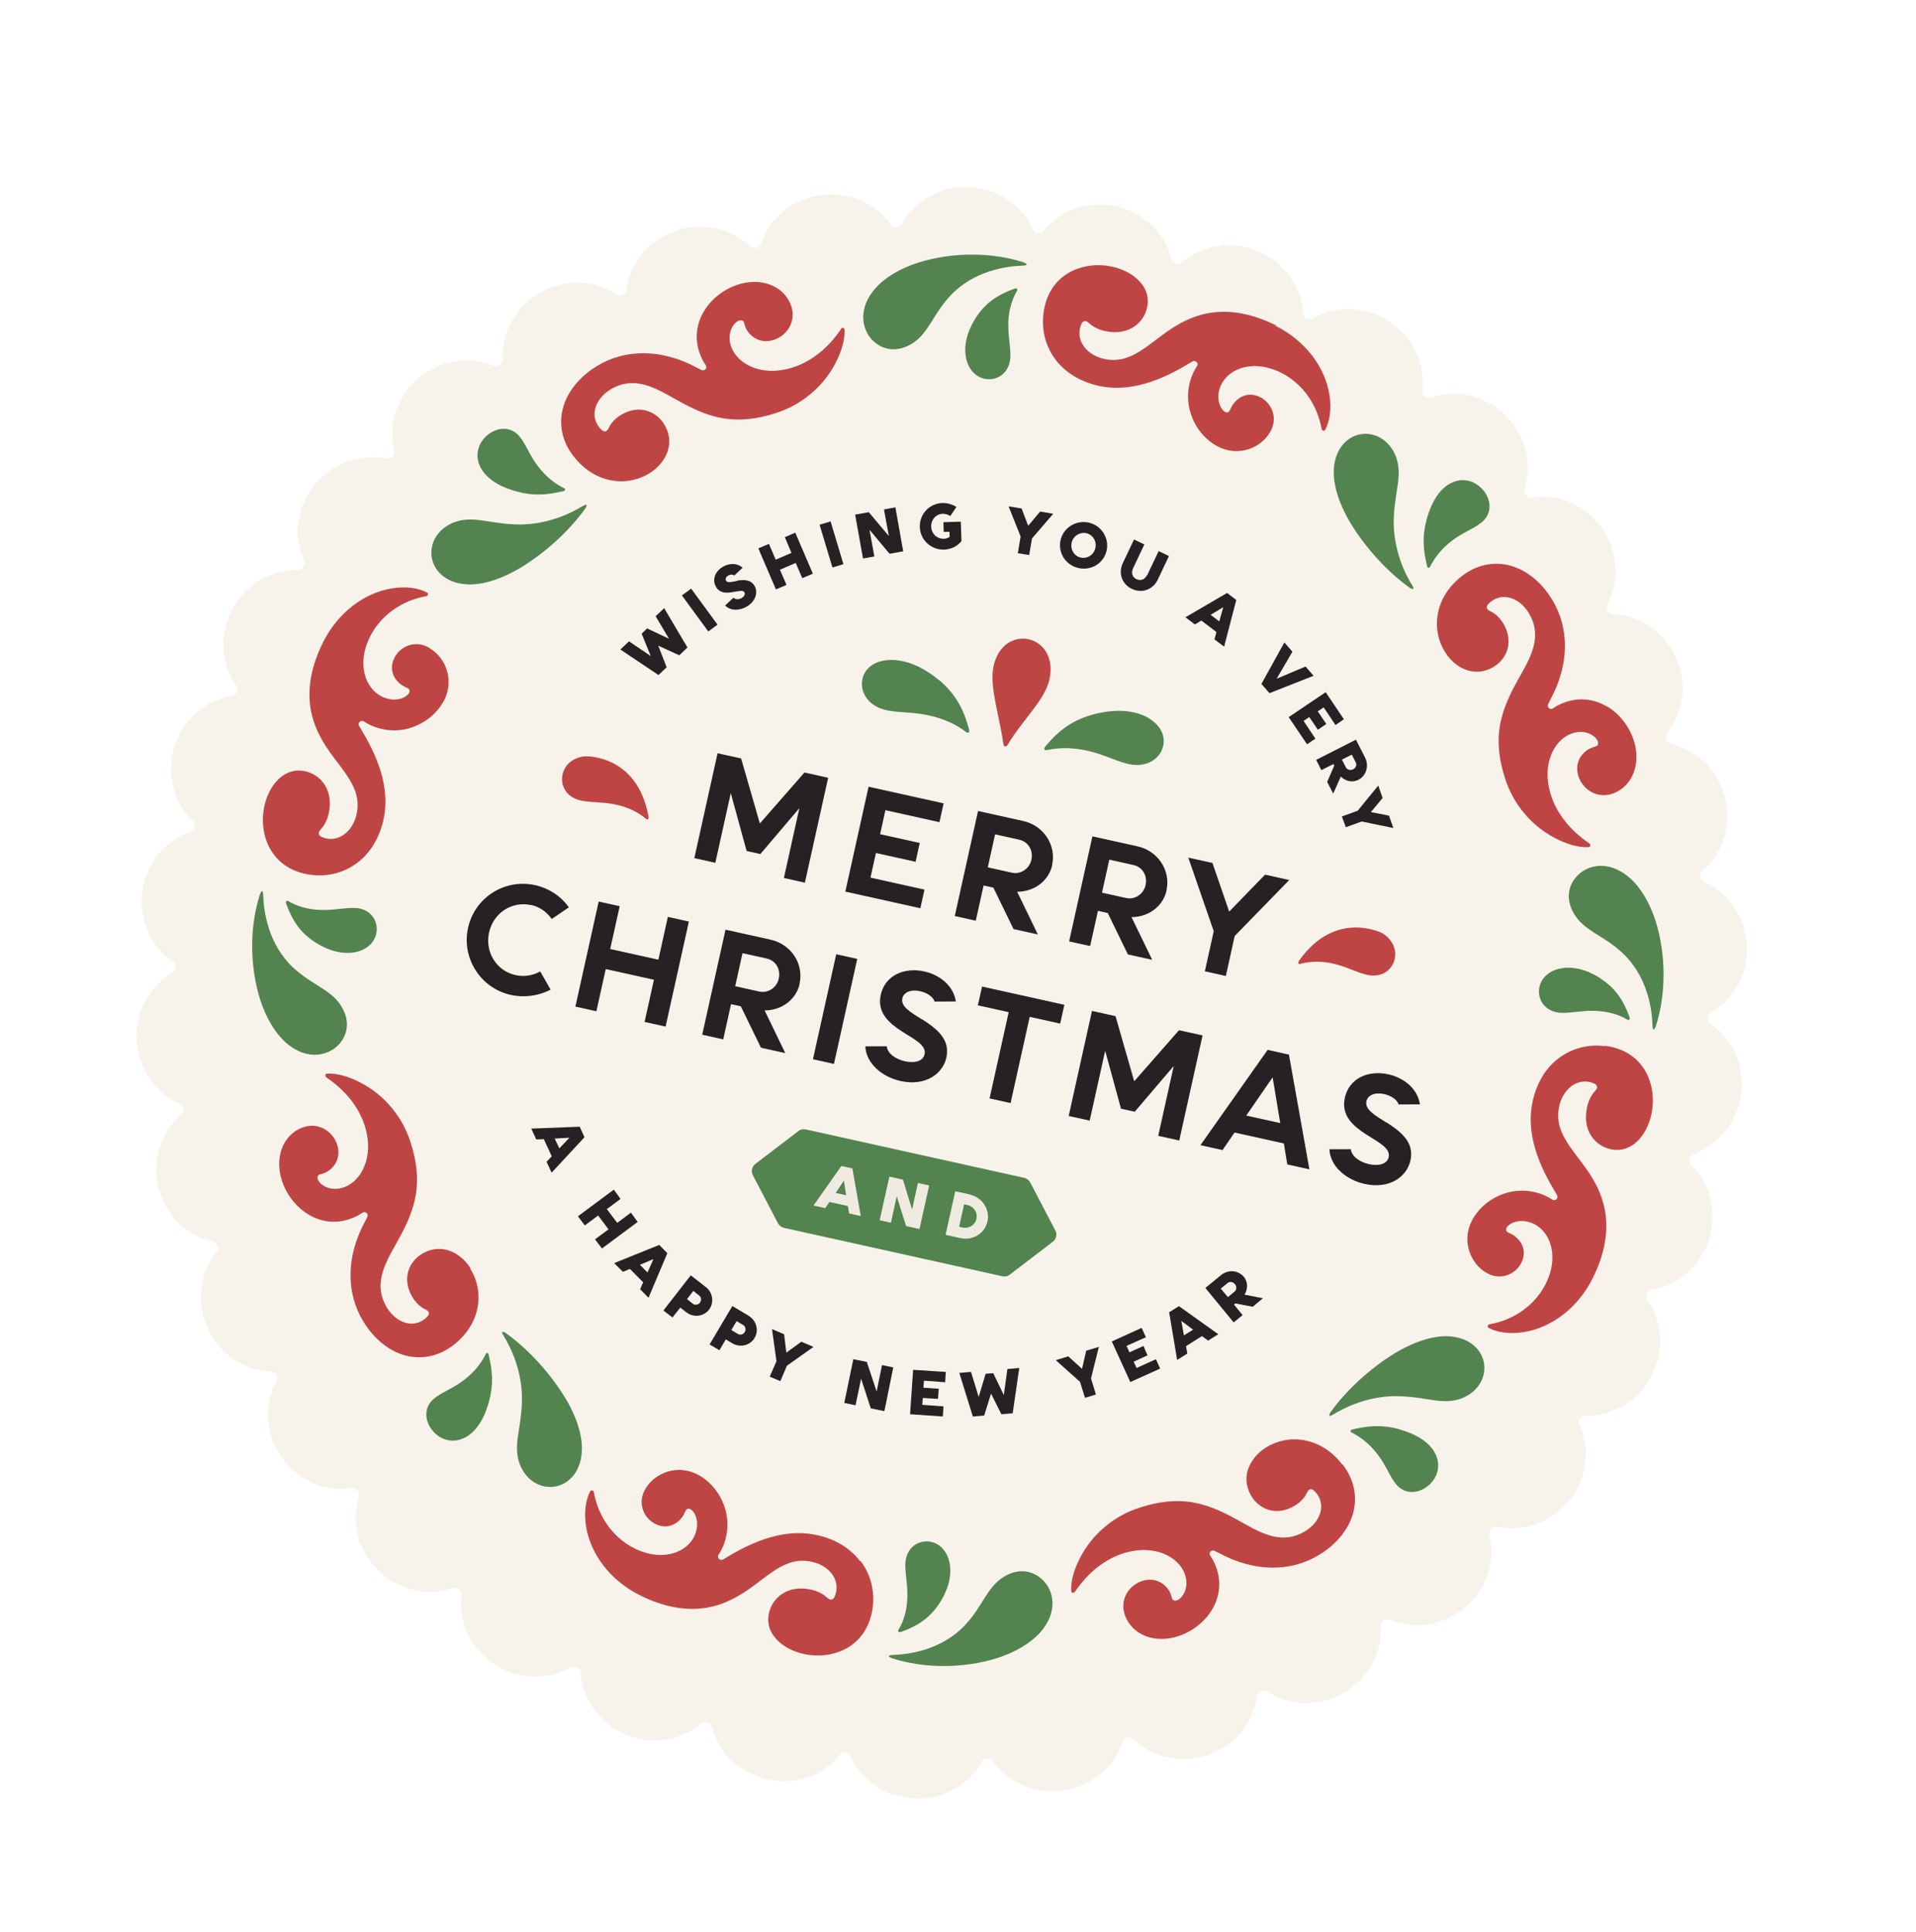 <svg width="118" height="119" viewBox="0 0 118 119" fill="none" xmlns="http://www.w3.org/2000/svg">
<g filter="url(#filter0_d_440_389)">
<path d="M106.315 68.547C106.811 68.197 107.268 67.748 107.592 67.207C107.906 66.664 108.136 66.042 108.234 65.369C108.342 64.699 108.245 64.034 108.073 63.425C107.881 62.821 107.605 62.27 107.196 61.812C106.942 61.531 106.662 61.275 106.35 61.073C106.091 60.903 106.127 60.513 106.394 60.368C106.722 60.176 107.028 59.947 107.294 59.67C108.126 58.813 108.68 57.558 108.574 56.197C108.518 54.838 107.831 53.655 106.897 52.897C106.603 52.658 106.288 52.466 105.943 52.318C105.664 52.195 105.616 51.816 105.854 51.614C106.143 51.372 106.389 51.09 106.611 50.782C106.957 50.277 107.176 49.703 107.295 49.076C107.402 48.456 107.418 47.786 107.226 47.131C107.056 46.471 106.769 45.877 106.379 45.382C105.979 44.885 105.485 44.49 104.955 44.209C104.626 44.034 104.277 43.906 103.91 43.814C103.618 43.749 103.494 43.385 103.679 43.15C103.918 42.856 104.112 42.532 104.26 42.187C104.518 41.622 104.632 41.014 104.63 40.381C104.616 39.755 104.496 39.096 104.214 38.482C103.922 37.866 103.519 37.338 103.05 36.918C102.592 36.5 102.014 36.208 101.433 36.018C101.07 35.907 100.706 35.847 100.333 35.825C100.04 35.811 99.847 35.483 99.988 35.218C100.163 34.889 100.291 34.54 100.383 34.173C100.679 32.973 100.417 31.67 99.659 30.532C98.851 29.434 97.709 28.742 96.48 28.622C96.101 28.579 95.732 28.589 95.353 28.638C95.057 28.685 94.808 28.384 94.899 28.109C95.008 27.755 95.071 27.381 95.092 27.008C95.115 26.401 95.03 25.77 94.792 25.186C94.554 24.603 94.186 24.052 93.712 23.569C93.239 23.076 92.645 22.761 92.064 22.53C91.468 22.316 90.861 22.202 90.246 22.26C89.872 22.289 89.499 22.359 89.145 22.485C88.847 22.582 88.551 22.353 88.591 22.035C88.632 21.667 88.632 21.299 88.571 20.929C88.48 20.327 88.273 19.74 87.935 19.195C87.606 18.653 87.127 18.19 86.568 17.811C86.285 17.615 85.993 17.459 85.692 17.341C85.382 17.221 85.073 17.142 84.757 17.093C84.126 16.994 83.508 17.02 82.924 17.166C82.555 17.268 82.206 17.415 81.87 17.596C81.601 17.75 81.26 17.583 81.237 17.272C81.218 16.9 81.147 16.527 81.024 16.163C80.823 15.598 80.503 15.057 80.075 14.595C79.861 14.364 79.623 14.148 79.362 13.947C79.096 13.765 78.794 13.607 78.486 13.477C77.86 13.216 77.216 13.083 76.58 13.095C75.943 13.117 75.328 13.267 74.781 13.523C74.43 13.68 74.109 13.885 73.818 14.136C73.579 14.339 73.214 14.237 73.138 13.935C73.044 13.577 72.909 13.22 72.726 12.894C72.581 12.627 72.403 12.373 72.201 12.135C71.996 11.905 71.766 11.701 71.512 11.512C71.001 11.144 70.401 10.858 69.744 10.692C69.078 10.565 68.416 10.561 67.796 10.688C67.485 10.752 67.19 10.84 66.908 10.961C66.624 11.092 66.355 11.247 66.111 11.427C65.807 11.646 65.534 11.912 65.297 12.196C65.103 12.429 64.717 12.374 64.596 12.092C64.439 11.741 64.235 11.42 63.983 11.129C63.596 10.665 63.102 10.27 62.533 9.981C61.962 9.701 61.322 9.549 60.645 9.521C60.301 9.506 59.97 9.525 59.652 9.577C59.333 9.639 59.026 9.734 58.732 9.863C58.146 10.11 57.631 10.455 57.209 10.883C56.944 11.16 56.724 11.459 56.549 11.787C56.397 12.06 56.018 12.068 55.839 11.814C55.623 11.5 55.369 11.22 55.065 10.979C54.598 10.6 54.039 10.312 53.435 10.137C53.128 10.049 52.812 9.999 52.483 9.967C52.158 9.956 51.828 9.975 51.49 10.023C50.822 10.14 50.194 10.348 49.666 10.7C49.139 11.053 48.694 11.495 48.357 12.002C48.157 12.305 47.99 12.645 47.871 12.997C47.775 13.292 47.408 13.384 47.18 13.17C46.909 12.916 46.613 12.687 46.277 12.5C45.744 12.188 45.145 12.035 44.515 11.977C43.892 11.931 43.219 11.975 42.583 12.222C41.938 12.457 41.382 12.803 40.92 13.231C40.465 13.671 40.114 14.196 39.877 14.756C39.73 15.1 39.638 15.468 39.587 15.834C39.552 16.133 39.2 16.29 38.952 16.122C38.639 15.92 38.299 15.753 37.938 15.632C36.774 15.221 35.443 15.375 34.249 16.018C33.081 16.729 32.293 17.799 32.054 19.012C31.973 19.382 31.951 19.755 31.971 20.127C31.986 20.426 31.673 20.642 31.401 20.531C31.056 20.383 30.699 20.294 30.323 20.241C29.728 20.16 29.081 20.18 28.477 20.372C27.875 20.555 27.286 20.864 26.761 21.298C26.236 21.733 25.859 22.282 25.581 22.843C25.304 23.404 25.158 24.015 25.153 24.637C25.151 25.014 25.19 25.39 25.272 25.755C25.341 26.046 25.075 26.324 24.783 26.259C24.423 26.179 24.043 26.146 23.669 26.175C23.06 26.204 22.453 26.365 21.882 26.637C21.327 26.932 20.816 27.349 20.375 27.864C19.935 28.379 19.656 28.991 19.491 29.597C19.333 30.215 19.289 30.828 19.39 31.432C19.451 31.803 19.564 32.165 19.724 32.506C19.845 32.788 19.65 33.113 19.346 33.106C18.971 33.095 18.595 33.134 18.237 33.228C17.07 33.52 15.949 34.292 15.322 35.511C14.65 36.699 14.622 38.071 15.014 39.199C15.14 39.553 15.319 39.899 15.535 40.212C15.713 40.466 15.573 40.823 15.277 40.869C14.906 40.93 14.546 41.034 14.197 41.181C13.633 41.423 13.15 41.806 12.72 42.272C12.31 42.743 11.931 43.302 11.755 43.957C11.56 44.608 11.495 45.267 11.56 45.894C11.625 46.52 11.849 47.121 12.151 47.647C12.344 47.976 12.574 48.272 12.842 48.535C13.068 48.759 12.986 49.129 12.687 49.236C12.332 49.361 11.998 49.532 11.685 49.749C11.189 50.098 10.732 50.548 10.408 51.088C10.094 51.631 9.864 52.254 9.766 52.926C9.658 53.596 9.756 54.261 9.927 54.87C10.12 55.474 10.396 56.026 10.804 56.484C11.058 56.764 11.338 57.02 11.651 57.222C11.909 57.392 11.874 57.782 11.607 57.927C11.278 58.12 10.973 58.348 10.707 58.626C9.874 59.482 9.32 60.737 9.427 62.098C9.483 63.458 10.169 64.641 11.104 65.399C11.398 65.638 11.712 65.83 12.057 65.978C12.336 66.101 12.385 66.479 12.146 66.681C11.858 66.924 11.611 67.206 11.39 67.514C11.043 68.019 10.824 68.593 10.706 69.22C10.599 69.839 10.583 70.509 10.774 71.164C10.944 71.824 11.231 72.419 11.622 72.913C12.022 73.41 12.516 73.806 13.046 74.086C13.374 74.261 13.723 74.39 14.091 74.481C14.383 74.546 14.506 74.91 14.321 75.145C14.083 75.439 13.888 75.763 13.74 76.108C13.482 76.674 13.368 77.281 13.37 77.915C13.385 78.54 13.504 79.2 13.786 79.813C14.079 80.429 14.482 80.957 14.95 81.378C15.409 81.796 15.987 82.087 16.567 82.277C16.93 82.388 17.295 82.449 17.668 82.47C17.961 82.484 18.153 82.812 18.013 83.077C17.838 83.406 17.709 83.755 17.618 84.123C17.321 85.323 17.583 86.626 18.341 87.763C19.149 88.861 20.292 89.553 21.521 89.673C21.899 89.716 22.269 89.706 22.647 89.657C22.943 89.611 23.193 89.911 23.101 90.187C22.992 90.54 22.93 90.914 22.908 91.287C22.886 91.894 22.971 92.525 23.209 93.109C23.447 93.692 23.814 94.243 24.289 94.726C24.762 95.219 25.355 95.534 25.937 95.765C26.532 95.979 27.14 96.093 27.755 96.036C28.129 96.007 28.501 95.936 28.856 95.811C29.153 95.713 29.449 95.942 29.409 96.26C29.369 96.628 29.369 96.996 29.429 97.367C29.52 97.969 29.727 98.555 30.066 99.1C30.395 99.642 30.874 100.106 31.433 100.485C31.716 100.68 32.008 100.837 32.308 100.955C32.618 101.074 32.928 101.153 33.243 101.203C33.874 101.302 34.493 101.276 35.076 101.129C35.446 101.028 35.795 100.88 36.131 100.7C36.4 100.545 36.74 100.712 36.763 101.024C36.783 101.396 36.853 101.768 36.977 102.133C37.178 102.698 37.497 103.238 37.925 103.7C38.139 103.931 38.377 104.148 38.639 104.348C38.905 104.53 39.206 104.689 39.514 104.818C40.14 105.079 40.794 105.214 41.42 105.2C42.058 105.178 42.673 105.029 43.219 104.772C43.571 104.615 43.892 104.411 44.182 104.159C44.421 103.957 44.786 104.058 44.862 104.361C44.956 104.718 45.092 105.075 45.274 105.401C45.419 105.668 45.598 105.922 45.8 106.161C46.004 106.39 46.235 106.594 46.489 106.783C46.999 107.151 47.599 107.437 48.256 107.604C48.922 107.731 49.585 107.735 50.205 107.607C50.515 107.543 50.81 107.455 51.092 107.334C51.376 107.203 51.645 107.049 51.889 106.868C52.193 106.65 52.466 106.384 52.703 106.099C52.897 105.867 53.283 105.922 53.404 106.204C53.561 106.555 53.766 106.876 54.018 107.166C54.405 107.63 54.899 108.025 55.468 108.315C56.038 108.594 56.678 108.746 57.356 108.774C57.7 108.789 58.03 108.771 58.348 108.719C58.668 108.657 58.975 108.562 59.269 108.433C59.855 108.185 60.37 107.84 60.791 107.413C61.057 107.135 61.276 106.837 61.451 106.508C61.603 106.236 61.983 106.228 62.161 106.482C62.377 106.795 62.632 107.076 62.935 107.317C63.403 107.696 63.961 107.983 64.566 108.158C64.873 108.246 65.188 108.296 65.518 108.328C65.842 108.339 66.173 108.32 66.51 108.273C67.179 108.156 67.807 107.948 68.334 107.595C68.861 107.243 69.306 106.8 69.643 106.293C69.843 105.991 70.011 105.65 70.129 105.299C70.225 105.004 70.593 104.912 70.821 105.126C71.091 105.379 71.388 105.608 71.724 105.795C72.257 106.107 72.856 106.26 73.486 106.319C74.108 106.365 74.781 106.32 75.418 106.073C76.062 105.839 76.618 105.492 77.081 105.064C77.536 104.624 77.887 104.1 78.123 103.54C78.271 103.195 78.363 102.827 78.413 102.461C78.449 102.163 78.8 102.006 79.049 102.173C79.361 102.375 79.702 102.543 80.063 102.663C81.227 103.075 82.557 102.921 83.751 102.277C84.919 101.566 85.708 100.496 85.946 99.283C86.028 98.913 86.049 98.541 86.03 98.169C86.014 97.87 86.328 97.653 86.599 97.764C86.944 97.912 87.302 98.002 87.678 98.055C88.272 98.135 88.92 98.116 89.524 97.923C90.126 97.74 90.715 97.432 91.24 96.997C91.765 96.562 92.142 96.013 92.419 95.452C92.697 94.891 92.842 94.28 92.847 93.659C92.849 93.281 92.81 92.905 92.728 92.54C92.66 92.249 92.926 91.972 93.217 92.036C93.577 92.116 93.958 92.149 94.332 92.12C94.94 92.092 95.548 91.93 96.118 91.659C96.674 91.364 97.184 90.946 97.625 90.431C98.066 89.917 98.344 89.305 98.51 88.698C98.667 88.08 98.711 87.467 98.61 86.863C98.55 86.493 98.436 86.13 98.277 85.789C98.156 85.507 98.35 85.183 98.655 85.189C99.03 85.201 99.406 85.162 99.764 85.067C100.931 84.775 102.051 84.003 102.679 82.785C103.35 81.597 103.379 80.225 102.986 79.097C102.86 78.742 102.682 78.397 102.466 78.083C102.287 77.829 102.428 77.473 102.724 77.426C103.094 77.365 103.454 77.261 103.803 77.114C104.367 76.872 104.85 76.489 105.28 76.023C105.691 75.553 106.07 74.994 106.246 74.339C106.441 73.688 106.505 73.029 106.44 72.402C106.375 71.775 106.151 71.174 105.849 70.648C105.657 70.32 105.426 70.023 105.158 69.76C104.932 69.536 105.014 69.167 105.314 69.059C105.668 68.934 106.002 68.763 106.315 68.547Z" fill="#F7F3EB"/>
</g>
<path d="M35.906 31.154C35.551 31.372 34.982 31.684 34.265 31.923C33.549 32.163 32.672 32.346 31.662 32.295C30.844 32.257 30.18 32.12 29.586 32.039C28.989 31.968 28.45 31.961 27.864 32.209C26.698 32.726 26.348 33.842 26.69 34.694C27.03 35.555 28.04 36.157 29.483 35.956C30.326 35.837 31.213 35.472 32.06 34.966C33.604 34.032 35.081 32.666 36.041 31.327C36.146 31.177 36.201 30.975 35.915 31.156L35.906 31.154Z" fill="#53834F"/>
<path d="M34.728 30.066C34.233 29.814 33.659 29.411 33.138 28.724C32.622 28.058 32.383 27.342 32.003 26.89C31.441 26.204 30.559 26.315 29.973 26.838C29.428 27.319 29.256 28.047 29.552 28.694C29.835 29.349 30.583 29.933 31.806 30.265C32.843 30.557 33.676 30.486 34.666 30.257C34.88 30.212 34.814 30.096 34.73 30.057L34.728 30.066Z" fill="#53834F"/>
<path d="M51.804 20.258C50.984 21.474 49.906 22.327 48.675 22.677C47.783 22.928 46.989 22.874 46.351 22.621C45.713 22.367 45.232 21.913 45.036 21.37C44.723 20.525 45.177 19.86 45.519 19.742C45.618 19.713 45.707 19.722 45.767 19.776C45.809 19.816 45.827 19.871 45.842 19.946C45.882 20.088 45.943 20.316 46.182 20.573C46.553 20.971 47.074 21.107 47.609 20.95C48.362 20.73 49.006 19.943 48.77 18.983C48.627 18.43 48.239 17.926 47.66 17.634C47.082 17.343 46.316 17.255 45.46 17.524C44.592 17.801 43.806 18.402 43.348 19.179C42.892 19.945 42.757 20.875 43.111 21.811C43.2 22.055 43.322 22.286 43.468 22.502C43.584 22.671 43.384 22.881 43.2 22.79C43.109 22.739 43.007 22.696 42.916 22.645C40.774 21.486 38.523 21.467 36.763 22.546C35.619 23.242 34.893 24.214 34.654 25.202C34.412 26.2 34.635 27.218 35.318 28.095C36.032 29.018 36.902 29.467 37.73 29.599C38.568 29.734 39.375 29.545 40.029 29.129C40.481 28.841 40.868 28.427 41.072 27.921C41.276 27.415 41.295 26.827 40.952 26.21C40.718 25.791 40.344 25.453 39.856 25.304C39.379 25.157 38.795 25.212 38.215 25.573C37.882 25.785 37.616 26.063 37.489 26.361C37.372 26.611 37.206 26.625 37.037 26.465C36.719 26.15 36.563 25.748 36.629 25.313C36.703 24.799 37.066 24.308 37.609 23.979C38.939 23.182 40.137 23.764 41.335 24.438C41.607 24.59 41.897 24.756 42.171 24.899C42.885 25.271 43.673 25.63 44.59 25.772C45.508 25.914 46.553 25.85 47.843 25.421C48.624 25.166 49.324 24.77 49.927 24.261C50.539 23.754 51.059 23.113 51.446 22.383C51.832 21.652 52.053 20.884 52.011 20.293C52.005 20.18 51.845 20.165 51.787 20.244L51.804 20.258Z" fill="#BF4545"/>
<path d="M19.783 60.832C19.274 60.504 18.692 60.181 18.065 59.604C17.304 58.894 16.833 58.024 16.567 57.2C16.298 56.385 16.222 55.623 16.211 55.12C16.196 54.729 16.065 54.904 15.998 55.114C15.7 56.048 15.526 57.153 15.532 58.276C15.528 59.398 15.702 60.549 16.019 61.559C16.375 62.669 16.924 63.597 17.596 64.205C18.747 65.226 19.931 65.09 20.646 64.534C21.366 63.959 21.644 62.979 21.02 61.974C20.714 61.467 20.282 61.157 19.783 60.832Z" fill="#53834F"/>
<path d="M21.921 55.927C21.33 55.878 20.624 56.068 19.782 56.045C18.93 56.019 18.255 55.798 17.768 55.506C17.687 55.458 17.554 55.459 17.636 55.691C18.018 56.725 18.502 57.445 19.412 58.035C20.475 58.719 21.418 58.796 22.096 58.589C22.765 58.38 23.172 57.878 23.202 57.283C23.231 56.646 22.803 56 21.923 55.917L21.921 55.927Z" fill="#53834F"/>
<path d="M26.453 39.908C25.598 39.391 24.673 39.788 24.305 40.483C24.043 40.975 24.088 41.506 24.445 41.922C24.672 42.187 24.895 42.287 25.025 42.347C25.098 42.383 25.154 42.406 25.187 42.444C25.235 42.505 25.237 42.587 25.198 42.671C25.053 42.955 24.376 43.295 23.561 42.92C23.032 42.68 22.614 42.169 22.451 41.48C22.287 40.79 22.385 39.934 22.879 39.044C23.557 37.826 24.808 36.971 26.252 36.719C26.358 36.702 26.402 36.549 26.302 36.496C25.782 36.217 24.993 36.093 24.133 36.239C22.419 36.513 20.799 37.745 19.897 39.556C19.145 41.063 18.976 42.332 19.091 43.378C19.206 44.424 19.615 45.25 20.061 45.951C20.235 46.224 20.431 46.492 20.629 46.751C21.464 47.865 22.29 48.834 21.945 50.206C21.808 50.778 21.48 51.246 21.037 51.495C20.665 51.699 20.228 51.734 19.82 51.552C19.614 51.466 19.552 51.288 19.749 51.087C19.977 50.842 20.154 50.503 20.241 50.114C20.392 49.433 20.302 48.873 20.053 48.429C19.804 47.986 19.394 47.671 18.934 47.538C18.264 47.339 17.671 47.524 17.213 47.932C16.755 48.341 16.431 48.974 16.289 49.616C16.082 50.55 16.203 51.567 16.681 52.356C17.157 53.156 17.98 53.726 19.14 53.881C20.241 54.023 21.227 53.721 21.997 53.147C22.77 52.563 23.319 51.695 23.594 50.593C24.001 48.897 23.539 47.069 22.276 44.983C22.216 44.888 22.165 44.795 22.114 44.702C22.012 44.516 22.23 44.319 22.399 44.428C22.613 44.568 22.851 44.692 23.098 44.777C24.045 45.109 24.944 45.013 25.682 44.676C26.43 44.342 27.012 43.787 27.35 43.138C27.676 42.496 27.697 41.847 27.518 41.276C27.338 40.706 26.957 40.213 26.469 39.931L26.453 39.908Z" fill="#BF4545"/>
<path d="M86.214 34.419C85.974 33.703 85.791 32.825 85.842 31.816C85.88 30.998 86.017 30.334 86.098 29.739C86.169 29.143 86.176 28.604 85.928 28.018C85.411 26.852 84.295 26.502 83.443 26.844C82.582 27.184 81.98 28.194 82.181 29.637C82.3 30.48 82.665 31.367 83.171 32.214C84.105 33.758 85.472 35.235 86.81 36.195C86.96 36.3 87.162 36.355 86.981 36.069C86.763 35.715 86.451 35.145 86.211 34.429L86.214 34.419Z" fill="#53834F"/>
<path d="M91.297 30.137C90.806 29.589 90.088 29.42 89.441 29.715C88.786 29.999 88.202 30.747 87.87 31.969C87.578 33.007 87.649 33.839 87.879 34.829C87.923 35.043 88.04 34.977 88.078 34.894C88.331 34.399 88.734 33.825 89.421 33.303C90.087 32.788 90.803 32.548 91.255 32.169C91.941 31.607 91.83 30.725 91.307 30.139L91.297 30.137Z" fill="#53834F"/>
<path d="M98.956 43.511C98.189 43.056 97.26 42.921 96.324 43.275C96.08 43.364 95.848 43.486 95.632 43.632C95.464 43.748 95.253 43.548 95.345 43.364C95.395 43.273 95.439 43.17 95.489 43.08C96.648 40.938 96.668 38.687 95.588 36.927C94.892 35.782 93.921 35.057 92.933 34.817C91.935 34.575 90.916 34.799 90.042 35.472C89.118 36.186 88.67 37.056 88.537 37.884C88.403 38.722 88.591 39.529 89.007 40.183C89.295 40.635 89.709 41.022 90.215 41.226C90.721 41.43 91.309 41.449 91.926 41.106C92.345 40.872 92.683 40.498 92.832 40.01C92.979 39.533 92.925 38.949 92.564 38.369C92.352 38.036 92.074 37.77 91.775 37.643C91.526 37.526 91.511 37.36 91.671 37.191C91.987 36.873 92.389 36.717 92.823 36.783C93.338 36.856 93.829 37.22 94.157 37.763C94.955 39.093 94.373 40.291 93.699 41.489C93.546 41.761 93.38 42.051 93.238 42.325C92.865 43.039 92.516 43.829 92.362 44.754C92.22 45.672 92.284 46.717 92.713 48.006C92.968 48.787 93.364 49.488 93.874 50.09C94.381 50.703 95.021 51.222 95.752 51.609C96.483 51.996 97.25 52.217 97.841 52.175C97.955 52.169 97.97 52.009 97.891 51.951C96.674 51.13 95.821 50.053 95.472 48.822C95.22 47.929 95.274 47.135 95.528 46.497C95.781 45.859 96.235 45.378 96.779 45.182C97.624 44.87 98.289 45.323 98.406 45.666C98.436 45.764 98.426 45.854 98.372 45.913C98.332 45.955 98.277 45.974 98.2 45.998C98.059 46.038 97.831 46.099 97.574 46.338C97.175 46.709 97.039 47.23 97.196 47.765C97.417 48.518 98.203 49.162 99.163 48.926C99.716 48.783 100.22 48.395 100.512 47.816C100.803 47.238 100.892 46.472 100.622 45.616C100.345 44.748 99.744 43.962 98.968 43.504L98.956 43.511Z" fill="#BF4545"/>
<path d="M63.013 16.15C62.079 15.851 60.984 15.679 59.85 15.683C58.728 15.679 57.577 15.853 56.568 16.17C55.458 16.526 54.52 17.073 53.922 17.747C52.901 18.899 53.037 20.082 53.593 20.797C54.168 21.517 55.149 21.785 56.153 21.171C56.66 20.865 56.97 20.434 57.295 19.934C57.622 19.425 57.945 18.843 58.523 18.216C59.233 17.455 60.102 16.984 60.927 16.718C61.742 16.45 62.504 16.374 62.997 16.36C63.388 16.345 63.213 16.215 63.003 16.148L63.013 16.15Z" fill="#53834F"/>
<path d="M62.092 19.936C62.117 19.084 62.339 18.409 62.63 17.922C62.679 17.841 62.678 17.708 62.445 17.79C61.411 18.173 60.692 18.656 60.102 19.566C59.417 20.629 59.341 21.572 59.548 22.25C59.757 22.919 60.258 23.326 60.854 23.356C61.49 23.385 62.137 22.957 62.219 22.077C62.269 21.486 62.078 20.78 62.102 19.938L62.092 19.936Z" fill="#53834F"/>
<path d="M78.592 20.043C77.085 19.29 75.816 19.121 74.77 19.236C73.724 19.351 72.898 19.76 72.197 20.207C71.924 20.381 71.656 20.577 71.397 20.775C70.284 21.61 69.314 22.436 67.942 22.091C67.37 21.954 66.902 21.625 66.653 21.182C66.45 20.811 66.414 20.374 66.596 19.965C66.683 19.76 66.86 19.697 67.061 19.895C67.306 20.123 67.645 20.3 68.034 20.386C68.715 20.537 69.276 20.447 69.719 20.198C70.162 19.95 70.477 19.54 70.61 19.079C70.809 18.409 70.624 17.817 70.206 17.357C69.797 16.899 69.174 16.577 68.523 16.432C67.589 16.225 66.572 16.347 65.782 16.825C64.982 17.301 64.412 18.124 64.267 19.286C64.124 20.387 64.427 21.372 65.001 22.143C65.585 22.915 66.453 23.465 67.555 23.74C69.251 24.147 71.079 23.684 73.165 22.422C73.26 22.362 73.353 22.311 73.446 22.26C73.632 22.158 73.838 22.378 73.72 22.545C73.58 22.759 73.456 22.997 73.371 23.244C73.038 24.19 73.145 25.092 73.469 25.837C73.804 26.585 74.359 27.167 75.008 27.505C75.65 27.831 76.299 27.853 76.869 27.673C77.44 27.493 77.933 27.113 78.215 26.624C78.731 25.769 78.334 24.844 77.64 24.476C77.147 24.213 76.616 24.259 76.2 24.616C75.935 24.843 75.835 25.066 75.776 25.195C75.739 25.269 75.716 25.325 75.678 25.358C75.617 25.405 75.535 25.407 75.451 25.368C75.167 25.224 74.827 24.546 75.192 23.729C75.432 23.2 75.943 22.783 76.632 22.619C77.322 22.456 78.178 22.554 79.069 23.047C80.286 23.726 81.142 24.977 81.393 26.421C81.41 26.526 81.564 26.571 81.617 26.47C81.895 25.95 82.019 25.161 81.873 24.302C81.6 22.588 80.367 20.967 78.556 20.066L78.592 20.043Z" fill="#BF4545"/>
<path d="M88.51 82.337C87.667 82.457 86.78 82.821 85.933 83.327C84.389 84.261 82.912 85.628 81.952 86.966C81.847 87.117 81.792 87.319 82.078 87.137C82.432 86.919 83.001 86.607 83.718 86.368C84.434 86.129 85.312 85.945 86.321 85.996C87.139 86.034 87.803 86.171 88.398 86.252C88.994 86.323 89.534 86.33 90.119 86.083C91.285 85.565 91.635 84.449 91.293 83.597C90.953 82.736 89.943 82.135 88.501 82.335L88.51 82.337Z" fill="#53834F"/>
<path d="M86.177 88.025C85.139 87.734 84.307 87.805 83.317 88.034C83.103 88.079 83.169 88.195 83.252 88.234C83.748 88.487 84.322 88.89 84.843 89.577C85.359 90.243 85.598 90.959 85.977 91.411C86.54 92.097 87.422 91.986 88.007 91.463C88.555 90.972 88.724 90.254 88.429 89.607C88.145 88.952 87.397 88.368 86.175 88.035L86.177 88.025Z" fill="#53834F"/>
<path d="M82.664 90.196C81.95 89.273 81.08 88.825 80.252 88.692C79.414 88.557 78.607 88.746 77.953 89.162C77.502 89.45 77.114 89.864 76.91 90.37C76.706 90.876 76.688 91.464 77.031 92.081C77.264 92.5 77.638 92.838 78.126 92.987C78.604 93.134 79.187 93.079 79.767 92.718C80.1 92.506 80.366 92.228 80.493 91.93C80.61 91.68 80.776 91.666 80.945 91.826C81.263 92.141 81.419 92.543 81.353 92.978C81.28 93.492 80.916 93.983 80.373 94.312C79.043 95.109 77.846 94.527 76.648 93.853C76.375 93.701 76.086 93.535 75.811 93.392C75.097 93.02 74.307 92.671 73.392 92.519C72.474 92.377 71.429 92.441 70.14 92.87C69.359 93.125 68.658 93.521 68.055 94.03C67.443 94.537 66.923 95.178 66.537 95.908C66.15 96.639 65.929 97.407 65.971 97.998C65.977 98.111 66.137 98.126 66.195 98.047C67.016 96.831 68.093 95.978 69.324 95.628C70.217 95.377 71.011 95.431 71.649 95.684C72.287 95.938 72.768 96.392 72.964 96.935C73.276 97.78 72.823 98.445 72.48 98.563C72.382 98.593 72.292 98.583 72.233 98.529C72.191 98.489 72.172 98.434 72.158 98.359C72.118 98.218 72.056 97.99 71.817 97.732C71.446 97.334 70.925 97.198 70.391 97.355C69.637 97.576 68.993 98.362 69.23 99.322C69.373 99.875 69.761 100.379 70.339 100.671C70.918 100.962 71.684 101.051 72.54 100.781C73.407 100.504 74.194 99.903 74.652 99.126C75.108 98.36 75.242 97.43 74.888 96.495C74.8 96.25 74.677 96.019 74.531 95.803C74.416 95.634 74.615 95.424 74.799 95.515C74.89 95.566 74.993 95.609 75.093 95.662C77.235 96.821 79.486 96.84 81.246 95.761C82.391 95.065 83.116 94.094 83.356 93.106C83.597 92.108 83.374 91.089 82.701 90.215L82.664 90.196Z" fill="#BF4545"/>
<path d="M101.964 56.732C101.608 55.623 101.061 54.685 100.387 54.086C99.236 53.066 98.052 53.201 97.337 53.757C96.618 54.332 96.339 55.312 96.963 56.318C97.269 56.824 97.701 57.134 98.2 57.459C98.71 57.787 99.301 58.112 99.918 58.687C100.679 59.397 101.15 60.267 101.416 61.092C101.685 61.906 101.761 62.668 101.772 63.171C101.787 63.562 101.918 63.387 101.985 63.177C102.284 62.243 102.457 61.139 102.451 60.014C102.455 58.893 102.282 57.742 101.964 56.732Z" fill="#53834F"/>
<path d="M98.57 60.256C97.507 59.572 96.565 59.495 95.886 59.702C95.217 59.911 94.81 60.413 94.78 61.008C94.751 61.645 95.18 62.291 96.059 62.374C96.651 62.423 97.356 62.233 98.198 62.256C99.05 62.282 99.726 62.503 100.212 62.794C100.293 62.843 100.426 62.842 100.345 62.609C99.962 61.575 99.478 60.856 98.568 60.266L98.57 60.256Z" fill="#53834F"/>
<path d="M98.859 64.433C97.758 64.291 96.772 64.593 96.002 65.168C95.229 65.751 94.68 66.62 94.414 67.724C94.008 69.42 94.47 71.248 95.732 73.334C95.793 73.429 95.844 73.522 95.894 73.615C95.996 73.801 95.779 73.998 95.609 73.889C95.395 73.749 95.157 73.625 94.911 73.54C93.964 73.207 93.065 73.304 92.317 73.638C91.569 73.973 90.987 74.527 90.649 75.177C90.323 75.819 90.302 76.468 90.481 77.038C90.661 77.609 91.042 78.102 91.53 78.383C92.385 78.9 93.311 78.502 93.679 77.808C93.941 77.316 93.895 76.785 93.539 76.369C93.311 76.104 93.089 76.004 92.959 75.945C92.886 75.908 92.829 75.885 92.797 75.847C92.749 75.786 92.747 75.704 92.786 75.62C92.931 75.336 93.608 74.996 94.425 75.361C94.954 75.601 95.371 76.112 95.535 76.801C95.699 77.491 95.601 78.347 95.107 79.238C94.429 80.455 93.178 81.311 91.734 81.562C91.628 81.579 91.584 81.733 91.684 81.786C92.204 82.064 92.993 82.188 93.853 82.042C95.567 81.769 97.187 80.536 98.089 78.725C98.841 77.218 99.01 75.949 98.895 74.903C98.78 73.857 98.371 73.031 97.925 72.33C97.751 72.057 97.555 71.789 97.357 71.531C96.522 70.417 95.696 69.448 96.041 68.075C96.178 67.503 96.506 67.035 96.949 66.786C97.321 66.583 97.758 66.547 98.166 66.729C98.372 66.816 98.434 66.993 98.237 67.194C98.009 67.439 97.832 67.778 97.746 68.167C97.594 68.848 97.684 69.409 97.933 69.852C98.182 70.295 98.592 70.61 99.052 70.743C99.722 70.943 100.315 70.757 100.773 70.349C101.231 69.94 101.555 69.308 101.697 68.665C101.904 67.732 101.783 66.715 101.305 65.925C100.829 65.125 100.006 64.555 98.844 64.41L98.859 64.433Z" fill="#BF4545"/>
<path d="M34.807 86.097C33.874 84.553 32.507 83.076 31.169 82.116C31.018 82.011 30.816 81.956 30.998 82.241C31.215 82.596 31.528 83.165 31.767 83.882C32.006 84.598 32.189 85.475 32.139 86.485C32.101 87.303 31.964 87.967 31.883 88.561C31.812 89.158 31.805 89.697 32.052 90.283C32.569 91.449 33.686 91.798 34.538 91.457C35.399 91.117 36 90.107 35.8 88.664C35.68 87.821 35.316 86.934 34.809 86.087L34.807 86.097Z" fill="#53834F"/>
<path d="M29.913 83.409C29.66 83.904 29.257 84.478 28.57 84.999C27.904 85.515 27.188 85.754 26.736 86.134C26.05 86.696 26.161 87.578 26.684 88.164C27.166 88.709 27.893 88.881 28.54 88.585C29.195 88.302 29.779 87.554 30.112 86.331C30.403 85.294 30.332 84.462 30.103 83.472C30.058 83.258 29.942 83.324 29.903 83.407L29.913 83.409Z" fill="#53834F"/>
<path d="M28.974 78.108C28.686 77.656 28.272 77.269 27.766 77.065C27.26 76.861 26.672 76.843 26.055 77.185C25.636 77.419 25.298 77.793 25.149 78.281C25.002 78.758 25.057 79.342 25.418 79.922C25.63 80.255 25.908 80.521 26.206 80.648C26.456 80.765 26.468 80.941 26.31 81.1C25.995 81.418 25.593 81.574 25.158 81.508C24.644 81.435 24.153 81.071 23.824 80.528C23.027 79.198 23.609 78 24.283 76.803C24.435 76.53 24.601 76.24 24.744 75.966C25.116 75.252 25.465 74.462 25.617 73.547C25.759 72.629 25.695 71.584 25.266 70.295C25.011 69.513 24.615 68.813 24.106 68.21C23.599 67.598 22.959 67.078 22.228 66.692C21.497 66.305 20.73 66.084 20.138 66.126C20.025 66.132 20.01 66.292 20.089 66.35C21.305 67.171 22.158 68.248 22.508 69.479C22.759 70.371 22.705 71.166 22.452 71.804C22.198 72.442 21.744 72.923 21.201 73.118C20.356 73.431 19.691 72.978 19.573 72.635C19.544 72.537 19.553 72.447 19.607 72.388C19.647 72.345 19.702 72.327 19.777 72.313C19.919 72.273 20.146 72.211 20.404 71.972C20.802 71.601 20.938 71.08 20.781 70.545C20.56 69.792 19.774 69.148 18.814 69.384C18.262 69.527 17.757 69.916 17.465 70.494C17.174 71.072 17.086 71.839 17.355 72.695C17.632 73.562 18.233 74.349 19.01 74.807C19.774 75.272 20.706 75.397 21.642 75.043C21.886 74.954 22.117 74.832 22.333 74.686C22.502 74.57 22.712 74.77 22.621 74.954C22.57 75.045 22.527 75.148 22.476 75.238C21.317 77.38 21.298 79.631 22.377 81.391C23.073 82.536 24.045 83.261 25.033 83.501C26.03 83.743 27.049 83.519 27.924 82.846C28.847 82.132 29.295 81.262 29.428 80.434C29.563 79.596 29.374 78.789 28.958 78.135L28.974 78.108Z" fill="#BF4545"/>
<path d="M64.38 97.492C63.804 96.772 62.825 96.494 61.819 97.118C61.312 97.424 61.002 97.855 60.678 98.355C60.35 98.864 60.025 99.455 59.449 100.073C58.74 100.834 57.87 101.305 57.045 101.571C56.231 101.839 55.469 101.915 54.976 101.928C54.585 101.944 54.76 102.074 54.969 102.141C55.903 102.44 56.998 102.612 58.132 102.608C59.254 102.612 60.405 102.438 61.414 102.121C62.524 101.765 63.452 101.215 64.06 100.544C65.081 99.392 64.945 98.209 64.39 97.494L64.38 97.492Z" fill="#53834F"/>
<path d="M57.129 94.935C56.492 94.906 55.846 95.334 55.763 96.214C55.714 96.805 55.904 97.511 55.881 98.353C55.865 99.207 55.634 99.88 55.343 100.366C55.294 100.448 55.295 100.58 55.528 100.499C56.562 100.116 57.281 99.633 57.871 98.722C58.556 97.66 58.632 96.717 58.425 96.039C58.216 95.37 57.715 94.963 57.119 94.933L57.129 94.935Z" fill="#53834F"/>
<path d="M52.97 96.156C52.386 95.383 51.518 94.834 50.413 94.568C48.717 94.162 46.89 94.624 44.804 95.886C44.709 95.947 44.616 95.998 44.523 96.048C44.337 96.15 44.14 95.933 44.249 95.763C44.388 95.549 44.513 95.311 44.598 95.065C44.93 94.118 44.824 93.217 44.497 92.481C44.163 91.733 43.608 91.151 42.958 90.813C42.316 90.487 41.668 90.465 41.097 90.645C40.527 90.825 40.034 91.205 39.752 91.694C39.236 92.549 39.633 93.474 40.327 93.842C40.82 94.105 41.351 94.059 41.767 93.702C42.031 93.475 42.132 93.252 42.191 93.123C42.228 93.049 42.251 92.993 42.288 92.961C42.35 92.913 42.432 92.911 42.515 92.95C42.8 93.094 43.139 93.772 42.774 94.589C42.535 95.118 42.024 95.535 41.334 95.699C40.645 95.862 39.789 95.764 38.898 95.271C37.681 94.593 36.825 93.341 36.574 91.898C36.556 91.792 36.403 91.748 36.35 91.848C36.071 92.368 35.957 93.159 36.094 94.016C36.367 95.73 37.6 97.351 39.41 98.252C40.917 99.005 42.186 99.174 43.233 99.059C44.279 98.944 45.104 98.535 45.805 98.088C46.079 97.914 46.347 97.719 46.605 97.521C47.719 96.686 48.688 95.859 50.061 96.205C50.633 96.342 51.101 96.67 51.349 97.113C51.553 97.485 51.579 97.919 51.406 98.33C51.32 98.535 51.143 98.598 50.941 98.4C50.696 98.172 50.358 97.995 49.969 97.909C49.288 97.758 48.727 97.848 48.284 98.097C47.841 98.346 47.525 98.755 47.393 99.216C47.193 99.886 47.378 100.478 47.797 100.939C48.205 101.397 48.828 101.718 49.48 101.863C50.414 102.07 51.431 101.948 52.221 101.47C53.02 100.994 53.59 100.172 53.745 99.012C53.888 97.91 53.586 96.925 53.011 96.155L52.97 96.156Z" fill="#BF4545"/>
<path d="M40.377 37.953L41.202 39.341L39.853 38.705L39.516 39.028L40.078 40.408L38.738 39.499L38.208 40.004L40.554 41.575L41.058 41.095L40.537 39.765L41.834 40.359L42.338 39.879L40.905 37.458L40.377 37.953Z" fill="#262223"/>
<path d="M42.567 36.254L41.996 36.672L43.621 38.891L44.191 38.473L42.567 36.254Z" fill="#262223"/>
<path d="M45.401 35.781C45.074 35.831 44.808 35.925 44.712 35.761C44.644 35.654 44.725 35.519 44.853 35.445C44.97 35.379 45.115 35.37 45.221 35.445L45.735 34.967C45.386 34.655 44.898 34.69 44.525 34.903C44.044 35.184 43.835 35.709 44.104 36.157C44.327 36.533 44.716 36.527 45.053 36.479C45.474 36.42 45.752 36.318 45.848 36.482C45.914 36.599 45.821 36.742 45.691 36.825C45.526 36.921 45.307 36.944 45.173 36.812L44.659 37.29C44.989 37.639 45.555 37.621 46.002 37.353C46.521 37.039 46.712 36.5 46.461 36.067C46.243 35.712 45.841 35.684 45.406 35.761L45.401 35.781Z" fill="#262223"/>
<path d="M48.336 33.084L48.744 34.052L47.773 34.47L47.356 33.499L46.703 33.773L47.786 36.3L48.439 36.026L48.034 35.089L49.005 34.671L49.409 35.608L50.062 35.334L48.979 32.808L48.336 33.084Z" fill="#262223"/>
<path d="M51.153 32.114L50.476 32.318L51.267 34.952L51.944 34.748L51.153 32.114Z" fill="#262223"/>
<path d="M54.441 31.376L54.741 33.014L53.505 31.546L52.666 31.696L53.149 34.396L53.849 34.276L53.551 32.628L54.785 34.106L55.625 33.955L55.144 31.246L54.441 31.376Z" fill="#262223"/>
<path d="M58.1 32.177L58.123 32.764L58.474 32.75L58.485 33.068C58.378 33.137 58.256 33.181 58.113 33.18C57.702 33.191 57.365 32.871 57.348 32.439C57.332 32.007 57.644 31.657 58.055 31.646C58.219 31.642 58.363 31.684 58.525 31.781L58.904 31.222C58.653 31.065 58.337 30.974 58.039 30.98C57.237 31.006 56.622 31.665 56.648 32.467C56.677 33.26 57.346 33.877 58.148 33.851C58.57 33.833 58.969 33.645 59.214 33.322L59.173 32.129L58.124 32.162L58.1 32.177Z" fill="#262223"/>
<path d="M64.057 31.507L63.322 32.385L62.916 31.316L62.117 31.189L62.858 33.048L62.683 34.071L63.382 34.185L63.558 33.162L64.864 31.645L64.057 31.507Z" fill="#262223"/>
<path d="M67.156 32.215C66.391 31.984 65.583 32.407 65.344 33.16C65.114 33.926 65.539 34.724 66.314 34.957C67.089 35.19 67.895 34.777 68.126 34.012C68.355 33.256 67.922 32.446 67.156 32.215ZM66.505 34.326C66.112 34.208 65.891 33.782 66.013 33.37C66.132 32.968 66.561 32.736 66.954 32.854C67.356 32.973 67.568 33.398 67.446 33.81C67.324 34.222 66.897 34.444 66.505 34.326Z" fill="#262223"/>
<path d="M70.655 35.399C70.52 35.686 70.261 35.792 69.992 35.671C69.733 35.552 69.651 35.279 69.786 34.992L70.477 33.533L69.84 33.228L69.149 34.688C68.858 35.307 69.097 35.983 69.716 36.273C70.335 36.564 71.003 36.314 71.301 35.706L71.992 34.247L71.356 33.942L70.665 35.402L70.655 35.399Z" fill="#262223"/>
<path d="M72.995 38.011L73.59 38.459L73.989 38.221L74.915 38.926L74.794 39.379L75.389 39.827L76.138 36.952L75.571 36.52L73.002 38.022L72.995 38.011ZM75.091 38.271L74.558 37.867L75.336 37.397L75.091 38.271Z" fill="#262223"/>
<path d="M78.626 41.8L79.597 40.138L79.1 39.568L77.687 42.123L78.183 42.692L80.901 41.621L80.404 41.052L78.626 41.8Z" fill="#262223"/>
<path d="M79.365 44.169L80.496 45.839L81.011 45.493L80.283 44.403L80.632 44.164L81.163 44.945L81.681 44.591L81.159 43.812L81.52 43.565L82.248 44.655L82.766 44.3L81.645 42.633L79.365 44.169Z" fill="#262223"/>
<path d="M83.508 45.557L81.058 46.8L81.377 47.432L82.124 47.057L82.172 47.16L81.737 48.155L82.107 48.88L82.575 47.83C82.868 48.12 83.296 48.215 83.654 48.029C84.147 47.781 84.322 47.177 84.077 46.673L83.515 45.569L83.508 45.557ZM83.327 47.385C83.167 47.462 82.963 47.416 82.886 47.256L82.644 46.784L83.252 46.48L83.494 46.952C83.573 47.103 83.522 47.285 83.327 47.385Z" fill="#262223"/>
<path d="M84.428 50.017L85.151 49.147L84.882 48.383L83.62 49.93L82.644 50.285L82.884 50.95L83.861 50.596L85.813 50.998L85.543 50.234L84.428 50.017Z" fill="#262223"/>
<path d="M32.717 69.507L33.027 70.178L33.491 70.159L33.981 71.217L33.661 71.554L33.972 72.225L35.997 70.041L35.702 69.394L32.727 69.51L32.717 69.507ZM34.447 70.728L34.162 70.124L35.072 70.07L34.447 70.728Z" fill="#262223"/>
<path d="M38.013 75.316L37.374 74.469L38.218 73.84L37.804 73.269L35.592 74.911L36.018 75.475L36.838 74.861L37.475 75.717L36.645 76.329L37.072 76.893L39.271 75.258L38.857 74.686L38.013 75.316Z" fill="#262223"/>
<path d="M37.838 77.808L38.365 78.333L38.793 78.152L39.61 78.976L39.423 79.404L39.94 79.927L41.1 77.184L40.6 76.675L37.843 77.788L37.838 77.808ZM39.877 78.372L39.41 77.901L40.244 77.545L39.877 78.372Z" fill="#262223"/>
<path d="M43.465 79.27L42.543 78.545L40.858 80.713L41.416 81.142L41.898 80.535L42.264 80.82C42.708 81.164 43.325 81.096 43.666 80.662C43.996 80.234 43.901 79.601 43.474 79.272L43.465 79.27ZM43.108 80.232C42.996 80.37 42.806 80.399 42.675 80.299L42.31 80.014L42.697 79.508L43.063 79.793C43.194 79.893 43.211 80.091 43.108 80.232Z" fill="#262223"/>
<path d="M46.113 81.041L45.103 80.439L43.702 82.803L44.306 83.161L44.699 82.493L45.104 82.736C45.583 83.016 46.196 82.876 46.476 82.397C46.751 81.938 46.582 81.319 46.103 81.039L46.113 81.041ZM45.871 82.039C45.776 82.191 45.592 82.242 45.447 82.159L45.041 81.916L45.367 81.365L45.773 81.609C45.908 81.689 45.957 81.884 45.873 82.029L45.871 82.039Z" fill="#262223"/>
<path d="M48.428 83.309L48.291 82.177L47.545 81.858L47.82 83.838L47.406 84.787L48.059 85.065L48.464 84.114L50.098 82.955L49.352 82.637L48.428 83.309Z" fill="#262223"/>
<path d="M54.32 84.075L53.989 85.706L53.384 83.878L52.553 83.714L51.996 86.407L52.689 86.551L53.032 84.912L53.628 86.739L54.466 86.914L55.013 84.219L54.32 84.075Z" fill="#262223"/>
<path d="M56.799 86.523L56.831 86.102L57.768 86.156L57.814 85.534L56.87 85.467L56.904 85.036L58.21 85.131L58.248 84.497L56.236 84.367L56.048 87.102L58.068 87.243L58.105 86.619L56.799 86.523Z" fill="#262223"/>
<path d="M62.043 84.318L61.821 85.922L61.17 84.573L60.702 84.612L60.274 86.038L59.8 84.494L59.081 84.559L59.915 87.245L60.612 87.185L61.035 85.829L61.671 87.103L62.368 87.043L62.772 84.255L62.043 84.318Z" fill="#262223"/>
<path d="M67.674 82.954L66.897 83.189L66.639 84.306L65.789 83.536L65.022 83.774L66.513 85.105L66.824 86.093L67.493 85.884L67.191 84.898L67.674 82.954Z" fill="#262223"/>
<path d="M69.998 84.255L69.818 83.868L70.671 83.475L70.421 82.899L69.559 83.29L69.381 82.893L70.571 82.361L70.311 81.783L68.472 82.62L69.612 85.118L71.45 84.291L71.19 83.713L69.998 84.255Z" fill="#262223"/>
<path d="M72.004 80.821L72.496 83.757L73.124 83.366L73.042 82.909L74.026 82.29L74.404 82.568L75.031 82.176L72.608 80.445L72.004 80.821ZM73.481 81.894L72.913 82.247L72.754 81.355L73.481 81.894Z" fill="#262223"/>
<path d="M76.609 78.648C76.255 78.222 75.632 78.176 75.195 78.538L74.234 79.325L75.978 81.447L76.527 80.997L75.998 80.349L76.085 80.277L77.152 80.483L77.778 79.958L76.644 79.737C76.864 79.388 76.859 78.948 76.602 78.636L76.609 78.648ZM76.032 79.55L75.62 79.888L75.185 79.363L75.597 79.025C75.722 78.921 75.916 78.923 76.061 79.098C76.173 79.235 76.169 79.438 76.032 79.55Z" fill="#262223"/>
<path d="M63.449 72.831C63.37 72.68 63.229 72.578 63.074 72.543L49.63 69.562C49.464 69.526 49.293 69.559 49.168 69.664L46.526 71.681C46.306 71.847 46.239 72.148 46.369 72.391L47.91 75.336C47.989 75.486 48.13 75.588 48.286 75.623L61.73 78.604C61.895 78.641 62.066 78.607 62.191 78.502L64.833 76.485C65.053 76.32 65.12 76.018 64.99 75.775L63.449 72.831Z" fill="#53834F"/>
<path d="M51.816 71.812L50.102 74.249L50.822 74.409L51.08 74.027L52.218 74.28L52.291 74.735L53.011 74.894L52.497 71.963L51.806 71.81L51.816 71.812ZM51.469 73.471L51.973 72.715L52.111 73.613L51.459 73.469L51.469 73.471Z" fill="#F0EBE1"/>
<path d="M56.171 74.493L55.609 72.654L54.773 72.468L54.177 75.153L54.868 75.306L55.228 73.682L55.802 75.513L56.629 75.697L57.224 73.012L56.533 72.859L56.171 74.493Z" fill="#F0EBE1"/>
<path d="M59.745 73.57L58.83 73.368L58.235 76.053L59.149 76.255C59.908 76.424 60.652 75.966 60.816 75.227C60.98 74.487 60.491 73.746 59.742 73.58L59.745 73.57ZM59.294 75.604L59.07 75.554L59.376 74.173L59.6 74.222C59.979 74.306 60.222 74.687 60.138 75.066C60.053 75.445 59.673 75.688 59.294 75.604Z" fill="#F0EBE1"/>
<path d="M63.355 39.374C62.48 39.179 61.447 39.696 61.177 41.095C60.94 42.349 61.56 44.109 61.797 45.846C61.818 45.983 61.964 46.016 62.041 45.9C62.926 44.392 64.352 43.116 64.63 41.861C64.941 40.46 64.221 39.566 63.355 39.374Z" fill="#BF4545"/>
<path d="M57.801 41.867C56.585 40.863 55.446 40.569 54.609 40.66C53.763 40.748 53.208 41.227 53.1 41.897C52.984 42.606 53.422 43.438 54.483 43.714C55.197 43.903 56.08 43.833 57.105 44.04C58.151 44.252 58.93 44.649 59.488 45.079C59.584 45.151 59.744 45.166 59.672 44.895C59.336 43.647 58.837 42.72 57.804 41.858L57.801 41.867Z" fill="#53834F"/>
<path d="M70.776 44.245C70.046 43.807 68.9 43.594 67.373 43.99C66.081 44.337 65.23 44.954 64.396 45.953C64.216 46.168 64.367 46.222 64.485 46.197C65.172 46.044 66.056 46.015 67.083 46.263C68.1 46.509 68.881 46.947 69.597 47.076C70.676 47.274 71.425 46.705 71.619 46.013C71.805 45.361 71.494 44.69 70.774 44.254L70.776 44.245Z" fill="#53834F"/>
<path d="M32.701 55.735C33.226 55.852 33.652 56.14 33.979 56.6L35.035 55.885C34.545 55.195 33.807 54.705 32.961 54.517C31.083 54.1 29.241 55.274 28.827 57.142C28.413 59.01 29.594 60.864 31.462 61.278C32.288 61.461 33.163 61.339 33.911 60.954L33.272 59.832C32.774 60.099 32.268 60.171 31.743 60.054C30.576 59.795 29.853 58.635 30.121 57.429C30.388 56.222 31.531 55.486 32.699 55.745L32.701 55.735Z" fill="#262223"/>
<path d="M40.547 59.108L37.58 58.45L38.165 55.813L36.871 55.527L35.437 61.996L36.73 62.283L37.306 59.685L40.273 60.343L39.698 62.941L40.992 63.227L42.426 56.758L41.132 56.471L40.547 59.108Z" fill="#262223"/>
<path d="M49.243 60.577C49.513 59.361 48.719 58.154 47.464 57.876L44.682 57.259L43.247 63.728L44.541 64.015L45.022 61.845L45.625 61.979L46.866 64.53L48.364 64.862L47.09 62.232C48.132 62.229 49.031 61.581 49.253 60.579L49.243 60.577ZM45.278 60.739L45.728 58.705L47.217 59.035C47.752 59.154 48.097 59.669 47.961 60.282C47.843 60.817 47.311 61.189 46.766 61.069L45.278 60.739Z" fill="#262223"/>
<path d="M52.795 59.058L51.501 58.771L50.067 65.24L51.36 65.527L52.795 59.058Z" fill="#262223"/>
<path d="M56.784 62.79C56.059 62.333 55.462 61.986 55.574 61.48C55.645 61.16 56.028 60.907 56.67 61.05C57.069 61.138 57.447 61.365 57.56 61.686L58.867 61.68C58.72 60.688 57.844 60.034 56.93 59.832C55.665 59.551 54.505 60.09 54.244 61.267C53.998 62.376 54.764 63.016 55.549 63.526C56.3 64.009 57.066 64.373 56.943 64.928C56.842 65.385 56.288 65.487 55.734 65.364C55.179 65.241 54.663 64.902 54.612 64.441L53.294 64.445C53.344 65.507 54.326 66.327 55.464 66.58C57.04 66.929 58.072 66.097 58.283 65.143C58.529 64.034 57.743 63.39 56.796 62.782L56.784 62.79Z" fill="#262223"/>
<path d="M60.225 61.919L62.122 62.34L60.944 67.651L62.238 67.938L63.416 62.627L65.293 63.043L65.55 61.886L60.481 60.762L60.225 61.919Z" fill="#262223"/>
<path d="M69.852 66.596L68.701 62.584L67.251 62.263L65.817 68.732L67.11 69.019L68.064 64.719L69.039 68.283L69.886 68.471L72.286 65.655L71.332 69.955L72.626 70.242L74.061 63.773L72.611 63.451L69.852 66.596Z" fill="#262223"/>
<path d="M78.069 64.662L73.93 70.531L75.292 70.833L76.032 69.752L79.067 70.425L79.28 71.717L80.642 72.019L79.382 64.953L78.069 64.662ZM76.753 68.707L78.377 66.353L78.845 69.171L76.743 68.705L76.753 68.707Z" fill="#262223"/>
<path d="M85.365 69.127C84.64 68.67 84.043 68.324 84.155 67.818C84.227 67.497 84.609 67.245 85.251 67.387C85.65 67.476 86.028 67.702 86.141 68.023L87.449 68.017C87.301 67.025 86.425 66.372 85.511 66.169C84.246 65.889 83.086 66.427 82.825 67.604C82.579 68.713 83.345 69.353 84.13 69.864C84.881 70.347 85.647 70.71 85.524 71.265C85.423 71.722 84.869 71.824 84.315 71.701C83.76 71.578 83.244 71.239 83.193 70.779L81.875 70.782C81.925 71.845 82.907 72.665 84.045 72.917C85.621 73.266 86.653 72.434 86.864 71.48C87.11 70.371 86.324 69.728 85.377 69.12L85.365 69.127Z" fill="#262223"/>
<path d="M46.797 50.716L45.643 46.714L44.193 46.393L42.761 52.852L44.055 53.139L45.006 48.849L45.982 52.413L46.828 52.6L49.23 49.775L48.277 54.075L49.571 54.362L51.003 47.903L49.544 47.579L46.797 50.716Z" fill="#262223"/>
<path d="M52.061 54.914L56.682 55.939L56.936 54.791L53.609 54.053L53.946 52.536L56.388 53.077L56.644 51.919L54.203 51.378L54.53 49.899L57.857 50.637L58.114 49.479L53.493 48.455L52.061 54.914Z" fill="#262223"/>
<path d="M64.797 53.268C65.066 52.051 64.272 50.845 63.018 50.566L60.235 49.95L58.801 56.419L60.095 56.706L60.576 54.536L61.179 54.67L62.42 57.221L63.918 57.553L62.644 54.923C63.685 54.919 64.584 54.272 64.806 53.27L64.797 53.268ZM60.834 53.42L61.284 51.386L62.773 51.717C63.308 51.835 63.653 52.35 63.517 52.963C63.398 53.498 62.867 53.87 62.322 53.75L60.834 53.42Z" fill="#262223"/>
<path d="M71.84 54.829C72.109 53.613 71.316 52.406 70.061 52.128L67.278 51.511L65.844 57.98L67.138 58.267L67.619 56.098L68.222 56.232L69.463 58.783L70.961 59.115L69.686 56.485C70.728 56.481 71.627 55.833 71.85 54.831L71.84 54.829ZM67.867 54.979L68.318 52.946L69.806 53.276C70.341 53.395 70.686 53.91 70.55 54.523C70.432 55.058 69.9 55.43 69.355 55.309L67.867 54.979Z" fill="#262223"/>
<path d="M75.701 56.145L74.671 53.151L73.183 52.821L74.75 57.353L74.202 59.824L75.496 60.111L76.041 57.649L79.399 54.199L77.91 53.869L75.701 56.145Z" fill="#262223"/>
<path d="M35.985 46.584C35.272 46.67 34.778 47.102 34.647 47.695C34.507 48.328 34.816 49.049 35.683 49.282C36.26 49.441 37.01 49.373 37.851 49.539C38.702 49.707 39.33 50.05 39.777 50.425C39.854 50.493 39.985 50.502 39.935 50.266C39.242 46.489 36.132 46.565 35.985 46.584Z" fill="#BF4545"/>
<path d="M85.152 57.485C85.034 57.418 82.226 56.04 80.016 59.153C79.88 59.347 80.003 59.395 80.091 59.364C80.646 59.211 81.36 59.165 82.212 59.374C83.044 59.579 83.695 59.959 84.285 60.059C85.169 60.214 85.767 59.683 85.895 59.058C86.027 58.465 85.75 57.873 85.152 57.485Z" fill="#BF4545"/>
<defs>
<filter id="filter0_d_440_389" x="8.414" y="9.516" width="100.173" height="101.263" filterUnits="userSpaceOnUse" color-interpolation-filters="sRGB">
<feFlood flood-opacity="0" result="BackgroundImageFix"/>
<feColorMatrix in="SourceAlpha" type="matrix" values="0 0 0 0 0 0 0 0 0 0 0 0 0 0 0 0 0 0 127 0" result="hardAlpha"/>
<feOffset dx="-1" dy="2"/>
<feComposite in2="hardAlpha" operator="out"/>
<feColorMatrix type="matrix" values="0 0 0 0 0 0 0 0 0 0 0 0 0 0 0 0 0 0 0.25 0"/>
<feBlend mode="normal" in2="BackgroundImageFix" result="effect1_dropShadow_440_389"/>
<feBlend mode="normal" in="SourceGraphic" in2="effect1_dropShadow_440_389" result="shape"/>
</filter>
</defs>
</svg>

